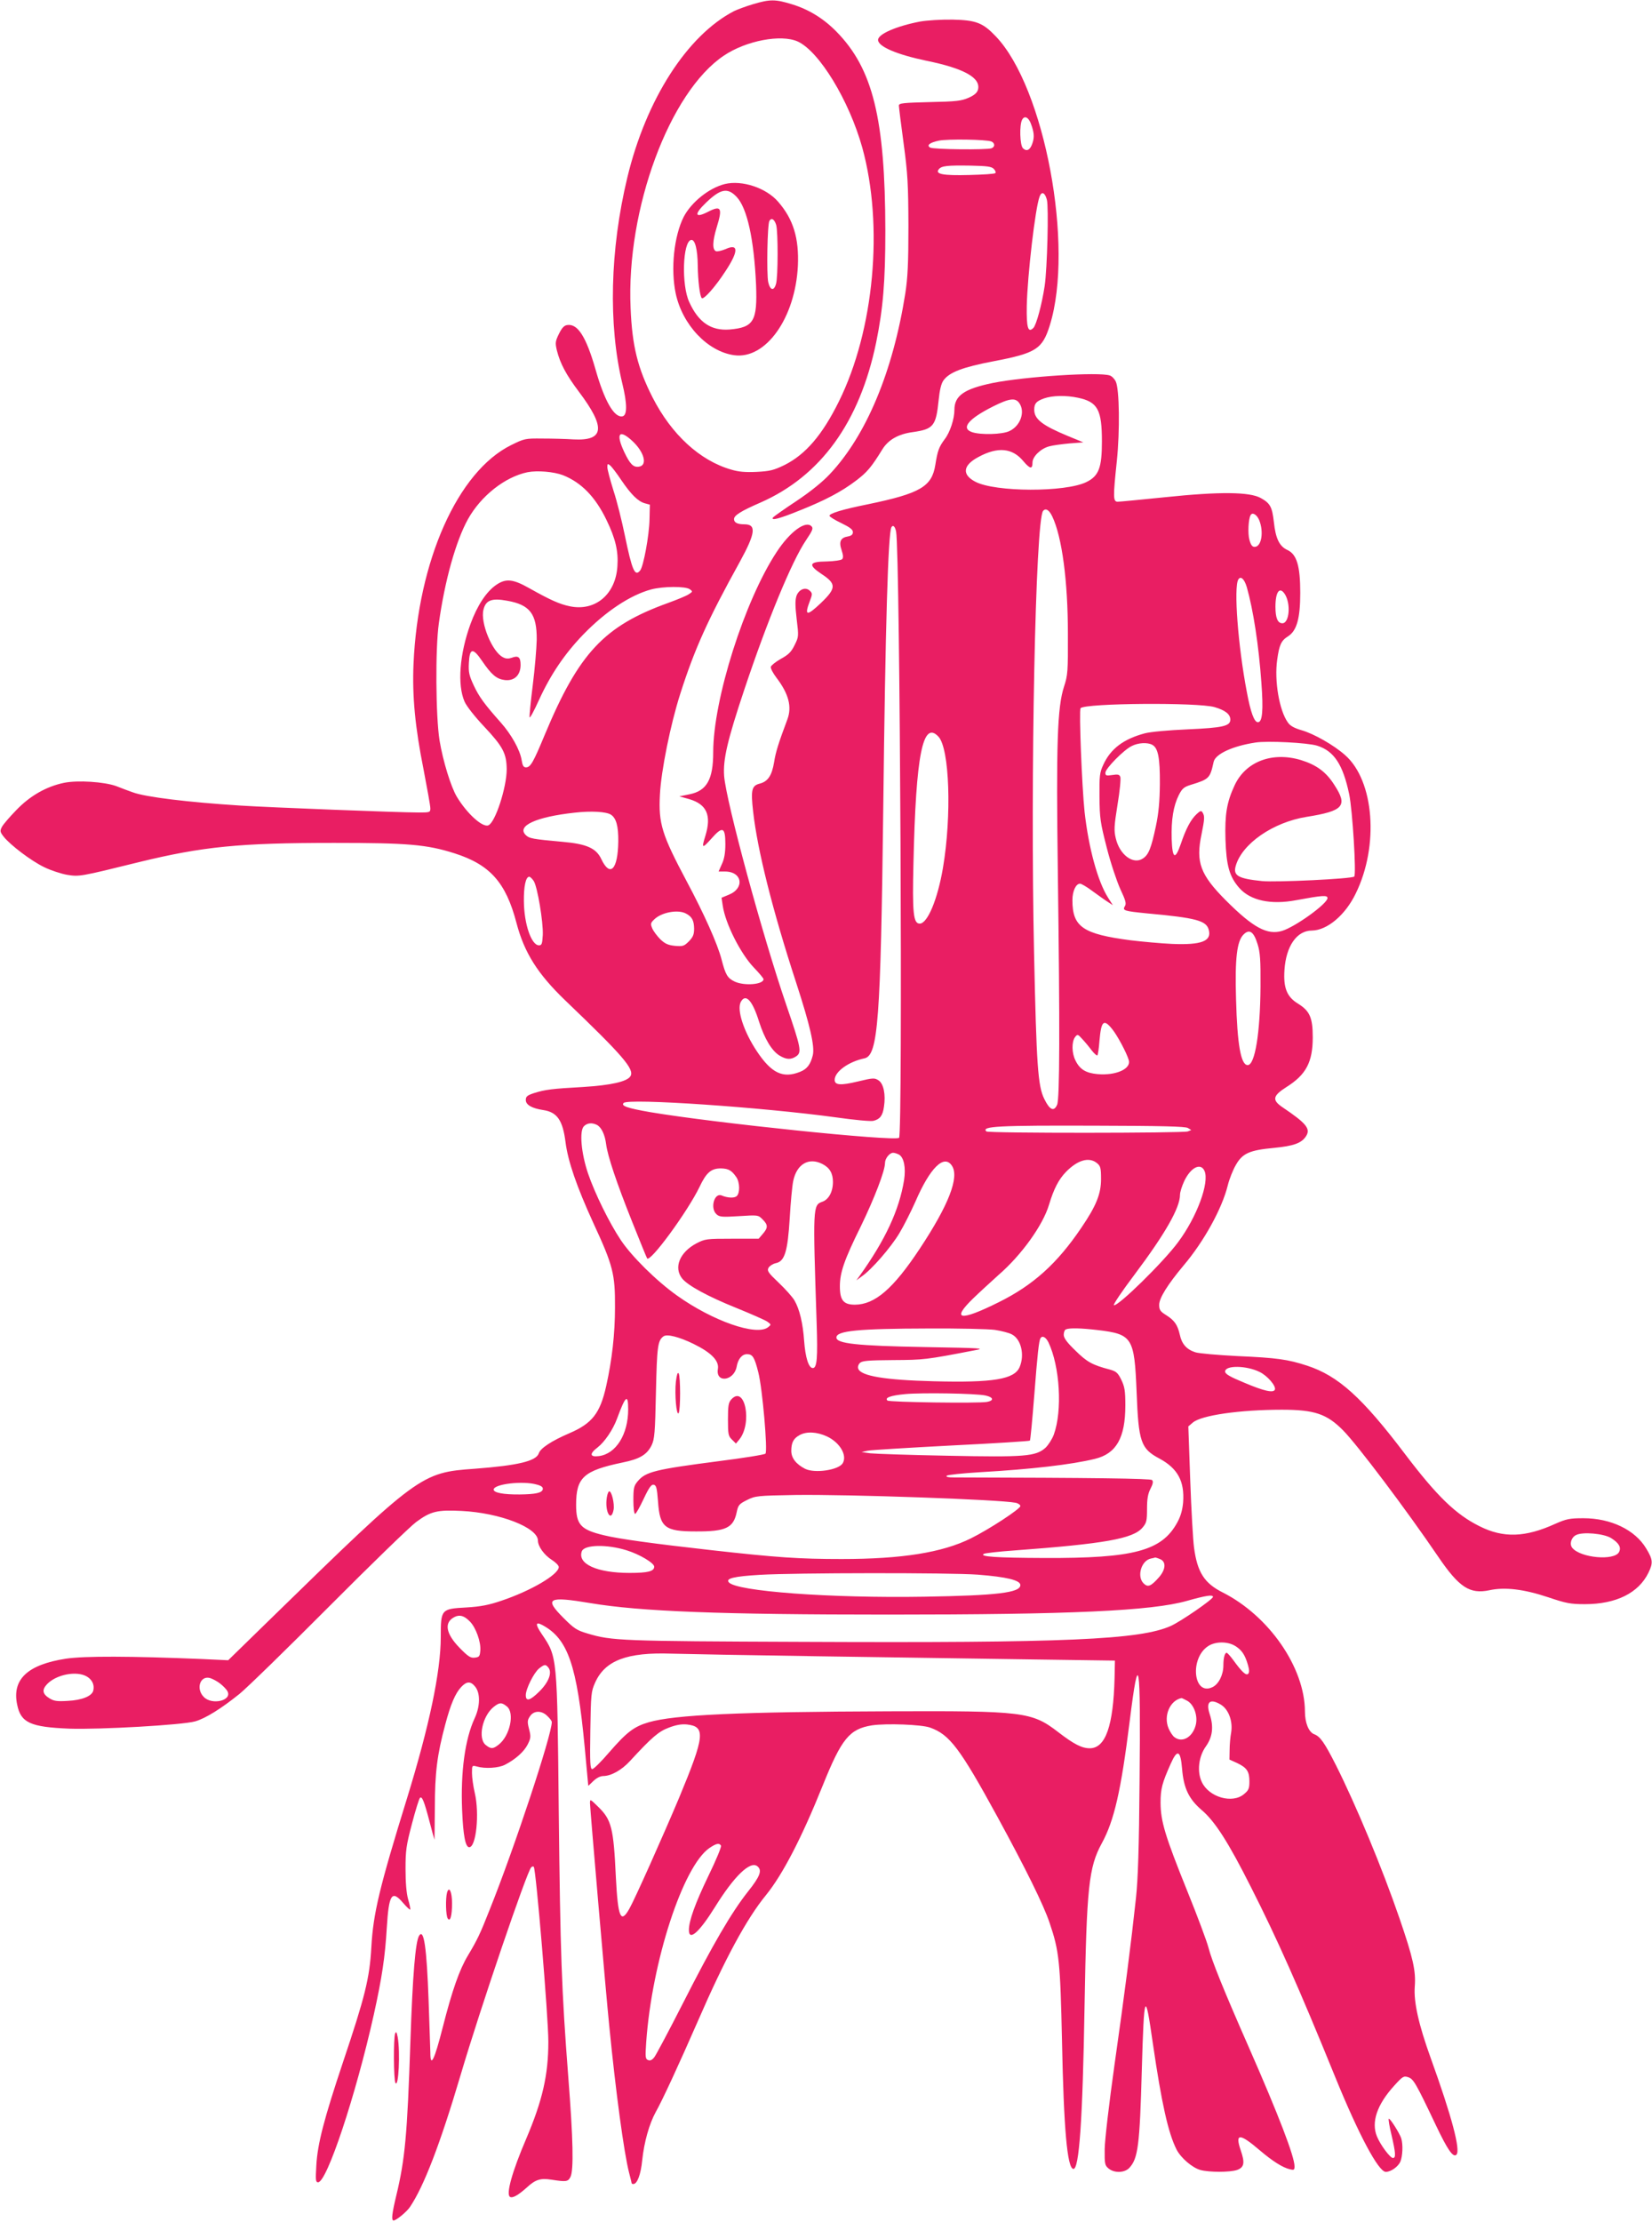 <?xml version="1.0" standalone="no"?>
<!DOCTYPE svg PUBLIC "-//W3C//DTD SVG 20010904//EN"
 "http://www.w3.org/TR/2001/REC-SVG-20010904/DTD/svg10.dtd">
<svg version="1.0" xmlns="http://www.w3.org/2000/svg"
 width="952pt" height="1280pt" viewBox="0 0 952 1280"
 preserveAspectRatio="xMidYMid meet">
<g transform="translate(0,1280) scale(0.1,-0.1)"
fill="#e91e63" stroke="none">
<path d="M4340 12776 c-41 -12 -91 -31 -110 -40 -270 -140 -507 -509 -615
-959 -100 -416 -110 -847 -29 -1185 29 -118 29 -185 1 -190 -48 -9 -104 89
-156 273 -53 184 -101 260 -160 253 -20 -2 -32 -15 -50 -51 -21 -43 -22 -52
-12 -95 19 -76 54 -141 126 -237 157 -208 148 -285 -29 -276 -45 3 -126 5
-182 5 -97 1 -102 0 -179 -38 -307 -152 -536 -665 -562 -1260 -8 -186 9 -364
58 -609 21 -109 39 -209 39 -223 0 -23 -3 -24 -67 -24 -111 0 -856 29 -1028
40 -301 19 -546 49 -619 76 -23 8 -66 24 -96 36 -69 25 -223 35 -301 19 -102
-21 -196 -75 -274 -156 -39 -40 -77 -84 -84 -98 -12 -23 -11 -29 10 -56 39
-49 159 -140 234 -176 39 -19 98 -38 132 -44 70 -11 73 -11 413 73 369 90 579
111 1125 111 424 0 533 -9 694 -60 204 -65 296 -167 357 -400 45 -172 122
-294 280 -446 332 -318 402 -398 377 -438 -19 -31 -112 -52 -273 -62 -180 -10
-218 -15 -282 -35 -40 -13 -48 -20 -48 -40 0 -28 35 -48 101 -58 80 -12 112
-59 128 -185 14 -110 64 -255 160 -465 114 -246 126 -294 125 -486 0 -153 -17
-303 -51 -455 -35 -156 -81 -214 -211 -270 -103 -44 -168 -87 -177 -116 -15
-45 -120 -70 -370 -89 -309 -22 -321 -31 -1175 -864 l-245 -239 -150 7 c-411
17 -678 18 -785 2 -221 -34 -312 -119 -281 -265 21 -104 76 -129 301 -138 174
-6 652 21 725 42 59 17 148 72 255 158 41 33 273 259 515 502 242 243 468 462
503 488 84 62 121 71 262 64 221 -11 440 -96 440 -171 0 -33 36 -83 80 -111
22 -14 40 -32 40 -41 0 -43 -160 -137 -330 -194 -73 -25 -120 -34 -203 -39
-145 -8 -147 -10 -147 -171 0 -197 -66 -512 -195 -930 -159 -514 -194 -661
-205 -855 -10 -181 -37 -287 -164 -665 -109 -326 -146 -468 -153 -592 -5 -86
-4 -98 10 -98 51 0 218 503 321 965 48 217 65 334 75 501 12 195 29 220 95
142 20 -23 38 -40 40 -37 2 2 -3 29 -12 59 -10 35 -15 98 -15 175 0 107 4 135
37 260 20 77 41 144 46 149 12 12 24 -17 56 -139 14 -55 27 -101 28 -102 0 -1
1 83 2 185 0 199 13 305 60 479 31 117 58 180 92 216 32 34 55 34 81 1 30 -38
28 -114 -4 -182 -55 -119 -81 -307 -72 -527 6 -147 19 -215 41 -215 40 0 60
193 32 313 -9 38 -16 89 -16 114 0 45 0 45 28 38 48 -14 125 -9 162 10 59 30
110 75 131 117 18 36 19 45 8 88 -11 42 -10 52 5 74 22 34 68 35 101 1 14 -13
25 -28 25 -34 0 -74 -217 -730 -359 -1083 -55 -140 -72 -174 -124 -261 -49
-81 -91 -200 -146 -416 -48 -189 -71 -234 -71 -144 -1 26 -5 161 -10 298 -11
306 -27 420 -55 375 -21 -35 -37 -226 -50 -610 -18 -538 -31 -677 -81 -885
-25 -104 -30 -145 -16 -145 15 0 75 49 94 77 80 118 174 361 293 763 112 379
380 1166 406 1194 5 5 12 7 15 3 13 -13 84 -864 84 -1007 0 -192 -34 -339
-127 -558 -82 -191 -118 -321 -94 -336 15 -9 48 10 98 55 49 45 78 54 141 44
84 -13 95 -12 109 15 20 38 16 217 -12 575 -39 507 -46 711 -55 1525 -9 906
-8 895 -98 1028 -38 56 -37 73 3 52 148 -79 200 -230 245 -709 11 -118 20
-216 20 -217 0 -1 13 11 29 27 19 18 40 29 58 29 46 1 105 34 153 86 128 139
166 171 225 193 42 16 73 21 104 18 108 -12 103 -65 -45 -421 -90 -214 -256
-586 -287 -640 -50 -89 -66 -52 -78 182 -13 282 -25 330 -101 404 -47 46 -48
47 -48 21 0 -27 92 -1098 111 -1283 38 -385 85 -731 114 -844 8 -32 15 -59 15
-61 0 -3 4 -5 10 -5 22 0 43 55 51 138 11 103 40 208 78 277 38 67 134 275
242 522 157 361 281 590 393 727 96 118 206 330 327 631 109 271 154 326 284
347 83 12 285 5 335 -13 112 -40 171 -117 388 -514 162 -297 267 -509 301
-612 55 -162 61 -223 71 -678 10 -505 30 -732 65 -738 34 -6 54 280 65 938 12
685 24 799 99 937 72 131 111 303 161 703 53 426 64 359 57 -347 -3 -379 -9
-564 -21 -673 -28 -260 -65 -548 -123 -955 -32 -228 -56 -434 -57 -488 -1 -87
1 -95 23 -113 33 -27 92 -25 119 4 50 54 60 127 72 566 13 450 19 463 64 148
50 -342 88 -513 136 -608 25 -49 91 -105 137 -118 50 -14 171 -14 212 0 41 15
46 41 21 113 -34 100 -7 100 110 0 73 -62 131 -99 173 -109 24 -6 27 -4 27 17
0 56 -91 293 -260 678 -151 343 -217 507 -236 582 -9 35 -63 180 -121 323
-130 322 -154 404 -155 510 0 82 9 115 59 227 38 85 56 77 65 -30 9 -112 39
-174 112 -237 77 -65 154 -185 285 -445 151 -298 275 -576 486 -1095 135 -331
249 -545 291 -545 30 0 71 30 84 59 13 33 16 97 5 134 -9 29 -66 119 -72 113
-3 -3 4 -45 16 -94 24 -104 26 -132 8 -132 -16 0 -72 75 -92 124 -34 82 0 183
99 292 50 55 55 58 82 49 30 -11 43 -33 158 -275 67 -141 100 -190 119 -171
25 25 -27 221 -148 556 -70 194 -99 324 -92 413 7 89 -10 165 -88 392 -101
294 -252 655 -366 882 -67 132 -91 166 -126 179 -31 12 -53 65 -53 131 -1 253
-207 551 -475 686 -105 53 -145 116 -164 257 -6 44 -16 219 -22 390 l-11 309
26 22 c48 42 272 74 513 74 188 0 259 -24 353 -119 82 -83 362 -454 549 -729
120 -176 181 -215 293 -192 90 20 201 6 339 -40 104 -35 129 -40 212 -40 180
0 310 64 367 182 27 56 25 75 -13 138 -64 108 -204 175 -362 175 -80 0 -98 -4
-162 -32 -173 -79 -300 -83 -437 -14 -137 68 -245 173 -428 414 -249 329 -386
452 -566 511 -111 36 -173 45 -402 55 -113 6 -222 15 -242 22 -50 16 -78 48
-89 101 -13 57 -31 83 -79 113 -34 21 -40 31 -40 59 0 39 48 116 140 226 118
139 222 328 255 461 9 37 30 90 47 119 38 67 79 85 219 98 113 11 159 27 185
67 28 43 3 74 -135 167 -62 42 -57 66 23 117 113 71 151 144 151 286 0 113
-17 152 -85 194 -64 39 -85 91 -78 194 9 137 71 227 158 227 88 1 193 89 253
214 135 275 106 649 -61 796 -65 58 -181 124 -252 144 -41 12 -65 25 -78 44
-50 69 -79 241 -62 361 12 87 23 111 63 136 50 32 70 103 70 250 0 155 -20
222 -74 247 -46 21 -68 66 -78 161 -10 87 -21 108 -75 138 -64 36 -236 38
-552 5 -139 -14 -261 -26 -273 -26 -27 0 -27 26 -5 234 18 173 15 414 -6 458
-7 15 -22 31 -34 35 -63 22 -491 -6 -675 -43 -165 -34 -221 -73 -221 -155 0
-52 -25 -129 -56 -169 -34 -46 -41 -67 -54 -148 -20 -125 -86 -164 -390 -227
-144 -29 -220 -52 -220 -66 0 -5 30 -24 68 -42 49 -24 67 -37 67 -52 0 -14 -8
-21 -29 -25 -42 -7 -53 -30 -36 -79 10 -30 10 -45 3 -52 -6 -6 -46 -12 -89
-13 -102 -1 -109 -19 -30 -72 87 -57 86 -82 -4 -168 -81 -77 -96 -74 -63 12
15 39 15 45 0 59 -24 24 -63 9 -77 -29 -8 -25 -8 -57 1 -134 12 -99 12 -102
-12 -150 -19 -39 -35 -55 -79 -79 -30 -17 -56 -38 -58 -46 -2 -9 13 -37 32
-62 71 -93 91 -168 63 -242 -51 -136 -67 -187 -76 -245 -13 -78 -36 -112 -84
-124 -45 -12 -51 -36 -37 -160 25 -224 113 -573 248 -986 80 -246 108 -367 96
-418 -13 -53 -33 -80 -74 -96 -98 -39 -164 -8 -248 118 -76 114 -117 239 -93
285 28 51 67 9 105 -113 32 -100 74 -169 118 -196 40 -24 66 -25 97 -4 32 23
27 48 -58 296 -138 402 -346 1169 -358 1318 -7 94 18 204 117 500 132 395 273
737 354 857 39 58 44 70 32 82 -34 34 -124 -32 -200 -148 -185 -280 -366 -850
-366 -1154 0 -157 -37 -222 -136 -242 l-59 -12 57 -16 c101 -30 129 -93 93
-211 -23 -74 -19 -76 34 -17 65 74 81 68 81 -31 0 -50 -6 -86 -20 -115 l-19
-43 37 0 c100 0 115 -97 21 -134 l-41 -17 7 -46 c15 -103 103 -277 180 -357
30 -31 55 -61 55 -66 0 -31 -110 -40 -166 -14 -42 20 -53 39 -76 128 -23 89
-101 263 -201 450 -143 269 -163 332 -154 500 7 137 61 404 117 579 83 260
158 426 344 762 90 164 96 215 26 215 -41 0 -60 10 -60 30 0 21 39 46 152 95
348 153 572 463 667 922 40 196 53 351 53 644 -1 647 -72 934 -283 1148 -74
75 -159 127 -254 156 -97 30 -127 30 -225 1z m257 -215 c124 -57 296 -339 372
-611 124 -449 69 -1052 -135 -1463 -95 -192 -191 -304 -312 -365 -64 -31 -85
-36 -161 -40 -64 -3 -104 0 -147 13 -181 52 -344 202 -453 415 -86 169 -118
296 -127 515 -26 569 224 1245 538 1455 128 86 329 124 425 81z m1615 -2052
c114 -24 138 -69 138 -252 0 -152 -18 -199 -90 -234 -121 -59 -524 -58 -639 2
-79 41 -73 95 18 143 111 60 195 52 258 -24 39 -46 53 -48 53 -8 0 34 47 80
96 93 21 6 75 13 118 17 l79 6 -90 37 c-147 61 -193 97 -193 151 0 36 12 49
56 65 48 17 126 19 196 4z m-338 -31 c35 -50 7 -131 -57 -161 -41 -20 -167
-23 -216 -6 -65 23 -20 77 124 149 92 46 127 50 149 18z m-2230 -218 c69 -64
89 -141 38 -148 -32 -5 -51 14 -84 83 -51 108 -31 136 46 65z m-64 -225 c57
-84 97 -123 136 -134 l29 -8 -2 -85 c-2 -93 -35 -271 -54 -294 -30 -37 -46 -2
-88 201 -17 83 -46 200 -66 260 -19 61 -35 121 -35 134 0 20 2 22 16 10 9 -7
38 -45 64 -84z m-336 28 c106 -42 187 -125 251 -258 52 -107 69 -180 63 -266
-10 -163 -128 -262 -275 -231 -58 12 -110 35 -233 104 -94 53 -134 57 -189 20
-58 -39 -111 -120 -150 -227 -63 -173 -76 -350 -34 -446 11 -26 60 -88 113
-144 109 -116 129 -155 130 -246 0 -104 -66 -308 -106 -323 -34 -13 -123 68
-181 164 -34 56 -80 205 -100 325 -22 137 -25 528 -4 675 34 245 98 474 168
600 75 134 213 243 343 270 57 11 151 3 204 -17z m2820 -238 c56 -117 90 -372
90 -675 1 -218 -1 -240 -22 -304 -39 -119 -46 -328 -36 -1071 12 -893 11
-1302 -4 -1338 -18 -42 -43 -31 -74 33 -37 74 -45 192 -59 840 -22 1008 8
2494 52 2547 15 18 35 6 53 -32z m1192 -20 c28 -68 14 -155 -26 -155 -14 0
-22 11 -30 41 -10 35 -6 120 7 142 10 18 35 4 49 -28z m-2092 -67 c23 -123 39
-3479 17 -3492 -34 -21 -1060 85 -1434 148 -132 23 -170 36 -153 53 28 28 800
-25 1223 -83 105 -15 202 -24 216 -20 38 9 54 30 61 81 11 70 -2 133 -31 152
-23 15 -31 15 -118 -6 -100 -24 -135 -22 -135 9 0 47 80 105 172 124 78 17 93
218 108 1442 12 1045 28 1584 47 1617 9 16 21 5 27 -25z m2021 -320 c37 -130
69 -336 84 -551 12 -158 6 -227 -20 -227 -21 0 -42 56 -64 175 -51 267 -76
602 -49 647 14 23 35 3 49 -44z m-3210 -12 c18 -13 17 -14 -6 -29 -13 -9 -67
-31 -119 -50 -369 -133 -514 -288 -711 -760 -66 -159 -82 -187 -108 -187 -14
0 -20 10 -25 42 -9 58 -60 149 -120 216 -95 107 -125 148 -156 214 -26 56 -31
76 -28 129 4 87 23 90 76 12 54 -79 83 -104 130 -110 55 -7 92 27 92 87 0 45
-13 56 -52 41 -17 -6 -33 -6 -49 3 -62 30 -132 199 -113 274 13 55 48 68 135
52 133 -23 173 -76 172 -224 -1 -50 -11 -169 -23 -264 -12 -95 -20 -178 -18
-184 2 -6 26 38 53 98 68 149 149 268 256 379 129 133 270 227 392 260 69 18
197 19 222 1z m3429 -28 c36 -56 26 -168 -14 -168 -27 0 -40 30 -40 95 0 86
24 119 54 73z m-405 -651 c62 -18 91 -41 91 -72 0 -37 -42 -47 -245 -56 -113
-5 -213 -14 -248 -23 -123 -33 -197 -89 -239 -181 -21 -45 -23 -64 -22 -185 1
-123 5 -149 42 -293 22 -87 58 -194 78 -238 31 -66 36 -84 26 -99 -15 -25 -3
-28 127 -41 286 -26 344 -42 357 -96 17 -64 -43 -87 -211 -80 -66 3 -174 13
-240 21 -275 36 -335 77 -335 231 0 52 20 95 44 95 8 0 40 -19 72 -43 33 -24
72 -52 88 -62 l29 -19 -28 44 c-59 93 -112 287 -135 495 -15 141 -33 586 -23
596 29 29 675 34 772 6z m-1591 -170 c64 -68 77 -455 26 -756 -31 -182 -89
-321 -134 -321 -37 0 -43 62 -36 350 14 625 54 823 144 727z m2182 -52 c97
-30 149 -108 185 -280 19 -90 42 -462 29 -474 -13 -13 -450 -34 -531 -26 -137
14 -168 31 -152 87 36 128 215 252 409 283 213 34 238 63 160 183 -48 76 -103
116 -193 144 -166 50 -320 -9 -383 -147 -45 -97 -56 -167 -52 -309 5 -154 23
-216 80 -281 64 -72 181 -98 328 -70 151 28 180 30 180 12 0 -32 -186 -166
-262 -189 -85 -25 -166 18 -324 176 -147 148 -174 219 -140 380 18 90 19 105
6 126 -7 12 -13 11 -35 -10 -33 -31 -61 -84 -90 -170 -33 -96 -49 -87 -53 28
-3 111 10 190 41 252 19 38 30 47 68 59 108 33 112 38 133 133 10 45 109 91
241 111 68 11 300 -1 355 -18z m-950 5 c34 -18 45 -76 44 -225 -1 -103 -7
-168 -23 -244 -27 -127 -42 -165 -75 -186 -55 -37 -134 21 -156 116 -11 45
-10 70 10 194 13 78 20 150 16 160 -5 14 -14 16 -46 11 -35 -5 -40 -4 -40 13
0 24 106 132 152 154 37 19 90 22 118 7z m-3120 -402 c31 -20 44 -66 43 -154
-2 -163 -47 -210 -98 -102 -29 62 -84 87 -222 99 -175 16 -193 19 -214 40 -52
52 61 104 282 128 96 11 181 6 209 -11z m-444 -383 c21 -33 55 -235 52 -310
-3 -52 -6 -60 -22 -60 -44 0 -86 123 -87 255 -1 85 11 140 31 140 5 0 17 -11
26 -25z m877 -187 c35 -18 46 -40 47 -86 0 -35 -6 -49 -30 -74 -28 -28 -35
-30 -81 -26 -39 4 -57 12 -84 38 -18 18 -39 46 -46 62 -11 26 -10 32 10 51 41
42 138 60 184 35z m3294 -176 c15 -47 18 -91 17 -247 -2 -266 -32 -450 -74
-450 -39 0 -60 117 -67 380 -7 235 5 334 43 372 34 34 59 17 81 -55z m-839
-488 c30 -36 85 -139 97 -181 14 -50 -75 -89 -179 -80 -68 6 -103 27 -128 78
-22 42 -23 108 -3 135 14 18 16 18 42 -11 16 -17 40 -46 54 -65 15 -19 30 -32
33 -29 3 3 9 41 12 85 10 113 24 127 72 68z m-2967 -554 c25 -14 45 -55 52
-111 9 -69 60 -221 149 -444 44 -110 83 -206 87 -213 16 -28 234 270 302 411
39 83 67 107 123 107 44 -1 62 -11 89 -50 21 -30 22 -93 2 -110 -14 -12 -53
-10 -86 4 -43 18 -68 -74 -30 -108 17 -16 33 -17 129 -11 110 7 111 7 136 -18
32 -32 33 -48 2 -84 l-24 -28 -154 0 c-147 0 -155 -1 -205 -27 -96 -51 -132
-139 -82 -202 33 -41 149 -104 313 -170 84 -34 163 -69 177 -78 24 -17 24 -18
5 -33 -67 -52 -319 36 -525 183 -118 84 -261 225 -324 320 -66 99 -149 268
-188 382 -40 118 -51 246 -24 273 19 19 47 22 76 7z m3404 -17 l20 -12 -20 -8
c-25 -10 -1151 -11 -1161 0 -30 30 64 35 636 33 369 -1 510 -4 525 -13z
m-1665 -153 c29 -16 41 -75 30 -147 -28 -173 -108 -345 -257 -553 l-18 -25 31
23 c57 39 168 167 217 249 26 43 67 125 92 181 85 197 166 276 211 207 43 -66
-19 -226 -186 -478 -153 -231 -258 -321 -373 -322 -66 0 -87 25 -87 106 0 79
25 152 121 346 78 161 139 319 139 364 0 26 26 59 47 59 8 0 23 -5 33 -10z
m1141 -49 c21 -17 24 -28 24 -93 0 -85 -28 -154 -113 -279 -139 -206 -277
-331 -477 -430 -223 -111 -276 -103 -147 22 37 36 103 96 146 135 133 115 256
287 291 404 28 93 56 147 99 191 67 68 132 86 177 50z m-1581 -6 c41 -21 60
-53 60 -103 0 -56 -24 -101 -61 -114 -55 -19 -55 -28 -33 -695 7 -206 2 -263
-22 -263 -24 0 -43 61 -50 157 -7 100 -26 182 -56 233 -11 19 -52 65 -90 101
-61 58 -69 69 -59 87 6 10 24 22 41 26 52 10 69 66 81 259 5 89 14 185 20 214
20 98 90 139 169 98z m2201 -39 c30 -66 -43 -265 -152 -411 -83 -113 -346
-371 -370 -363 -6 2 47 81 118 175 178 237 263 386 263 461 0 15 11 50 24 78
37 79 95 109 117 60z m-1208 -916 c38 -6 82 -17 98 -26 53 -27 75 -117 45
-188 -30 -71 -152 -91 -496 -82 -280 7 -418 30 -434 72 -4 10 0 24 9 33 13 13
46 16 193 17 176 1 187 2 467 56 66 12 50 13 -285 19 -392 7 -510 20 -510 55
0 39 126 51 530 52 173 1 346 -3 383 -8z m592 -1 c201 -24 212 -42 225 -356
11 -289 24 -327 131 -384 106 -57 146 -131 137 -253 -4 -44 -14 -80 -34 -116
-89 -163 -250 -206 -764 -204 -283 1 -379 8 -350 24 8 4 85 13 170 19 527 39
690 68 744 132 23 27 26 39 26 108 0 57 5 87 20 116 14 27 17 42 9 50 -9 9
-336 13 -1143 15 -32 0 -47 3 -40 10 5 5 90 14 189 20 299 17 530 44 665 77
123 30 175 121 175 308 0 85 -4 107 -23 147 -20 41 -30 49 -65 59 -103 27
-133 44 -199 109 -50 48 -68 73 -68 92 0 15 6 29 13 31 21 9 88 7 182 -4z
m-2328 -80 c102 -50 148 -97 140 -144 -14 -83 92 -70 108 12 8 46 31 73 60 73
32 0 43 -17 65 -105 24 -94 55 -454 41 -468 -6 -6 -126 -25 -267 -43 -369 -48
-423 -61 -469 -116 -22 -26 -25 -39 -25 -109 0 -43 4 -79 10 -79 5 0 27 39 49
86 31 66 45 85 58 82 15 -3 19 -18 25 -96 10 -150 39 -173 217 -173 173 -1
217 20 236 109 9 43 14 49 60 72 48 24 59 25 279 29 305 4 1176 -26 1269 -45
15 -3 27 -12 27 -19 0 -16 -178 -133 -285 -186 -165 -82 -399 -119 -745 -119
-246 0 -375 9 -750 51 -331 37 -536 65 -620 86 -134 32 -160 61 -160 175 0
158 43 197 268 244 99 20 140 45 167 99 17 36 20 69 25 305 6 264 10 299 44
323 20 14 89 -3 173 -44z m2045 9 c66 -139 81 -393 31 -531 -10 -27 -32 -61
-49 -77 -56 -49 -119 -54 -563 -45 -218 4 -418 11 -446 14 l-50 7 35 8 c20 4
237 17 483 30 245 12 449 25 452 28 3 3 14 119 25 259 19 245 27 315 36 331
11 17 31 6 46 -24z m1216 -170 c46 -22 96 -81 89 -102 -8 -21 -64 -8 -175 39
-85 35 -112 51 -112 65 0 37 123 35 198 -2z m-1579 -136 c46 -10 51 -29 9 -37
-46 -9 -565 -2 -574 8 -17 16 18 29 102 37 97 9 408 4 463 -8z m-2059 -80 c0
-144 -70 -256 -168 -269 -53 -7 -57 13 -8 50 41 32 89 103 112 166 49 133 64
145 64 53z m1146 -156 c74 -35 118 -109 90 -155 -25 -39 -162 -59 -217 -31
-52 27 -79 62 -79 103 0 48 13 72 48 91 40 22 100 19 158 -8z m-1673 -277 c27
-7 37 -15 35 -27 -4 -21 -42 -29 -133 -30 -94 -1 -150 10 -150 28 0 32 168 52
248 29z m6191 -308 c46 -29 60 -54 46 -81 -27 -51 -221 -34 -269 24 -18 21 -7
60 21 74 38 20 159 9 202 -17z m-5672 -71 c74 -23 158 -73 158 -94 0 -27 -37
-36 -142 -36 -188 0 -302 52 -275 125 15 38 144 41 259 5z m3072 -50 c37 -14
35 -59 -5 -105 -46 -52 -64 -60 -89 -35 -40 40 -13 132 43 143 12 2 23 5 24 6
1 0 13 -3 27 -9z m-1049 -90 c166 -13 245 -32 245 -60 0 -44 -133 -60 -553
-67 -543 -9 -1085 31 -1127 83 -19 22 28 34 179 43 201 12 1094 13 1256 1z
m1355 -128 c0 -14 -183 -140 -242 -167 -177 -80 -604 -99 -2123 -92 -1049 4
-1099 6 -1239 48 -62 18 -78 29 -139 90 -113 113 -89 126 156 85 285 -48 750
-66 1717 -66 1047 0 1516 21 1720 79 110 31 150 37 150 23z m-4282 -142 c34
-34 64 -117 60 -167 -3 -34 -6 -38 -32 -41 -24 -3 -38 6 -87 56 -81 83 -91
147 -30 178 30 15 56 8 89 -26z m4409 -140 c38 -23 57 -50 74 -108 9 -30 9
-46 2 -53 -12 -12 -36 10 -86 79 -17 23 -34 42 -38 42 -11 0 -19 -29 -19 -73
0 -54 -27 -108 -63 -125 -110 -53 -133 167 -24 237 42 27 111 27 154 1z
m-2407 -60 c399 -6 948 -14 1220 -18 l495 -7 -2 -100 c-7 -276 -52 -405 -143
-405 -45 0 -91 23 -183 94 -151 116 -199 122 -972 119 -866 -3 -1238 -20
-1386 -63 -86 -25 -127 -57 -228 -173 -46 -54 -90 -97 -98 -97 -12 0 -14 34
-11 223 3 208 5 225 27 274 57 129 184 177 441 168 63 -2 441 -9 840 -15z
m-1550 -65 c23 -28 3 -83 -50 -136 -55 -55 -80 -62 -80 -23 0 36 47 130 77
154 31 24 37 25 53 5z m-2659 -52 c30 -18 44 -47 37 -79 -6 -33 -65 -57 -147
-61 -64 -4 -81 -1 -108 16 -38 24 -42 48 -12 80 53 56 171 79 230 44z m766
-39 c18 -14 38 -34 44 -46 28 -53 -89 -81 -136 -33 -47 46 -23 124 34 110 14
-4 41 -18 58 -31z m5572 -99 c42 -21 66 -91 51 -144 -19 -69 -78 -101 -122
-67 -10 7 -25 30 -34 51 -30 72 8 160 74 174 2 1 16 -6 31 -14z m197 -24 c44
-27 69 -95 59 -159 -5 -26 -9 -72 -9 -102 l-1 -55 44 -20 c57 -27 71 -49 71
-106 0 -40 -4 -51 -31 -73 -67 -57 -202 -18 -243 69 -29 60 -19 148 24 207 38
54 45 113 21 185 -23 71 2 92 65 54z m-4115 -10 c46 -37 18 -169 -47 -220 -33
-26 -45 -26 -75 -2 -47 38 -19 168 47 220 33 26 45 26 75 2z m1234 -802 c4 -5
-29 -85 -74 -177 -75 -156 -111 -256 -111 -309 0 -66 59 -14 150 132 111 179
204 269 245 235 28 -23 16 -57 -55 -146 -95 -120 -204 -307 -375 -644 -80
-157 -154 -296 -164 -309 -13 -17 -24 -22 -36 -17 -16 6 -17 16 -11 104 33
464 212 1014 365 1118 39 26 56 30 66 13z"/>
<path d="M4177 11740 c-92 -23 -193 -105 -237 -189 -56 -111 -76 -300 -46
-442 39 -181 184 -334 337 -355 182 -25 352 214 367 515 7 158 -26 268 -113
368 -69 81 -209 127 -308 103z m68 -74 c61 -65 100 -244 112 -506 8 -210 -13
-246 -153 -258 -106 -8 -179 41 -232 158 -46 98 -38 349 11 358 22 4 37 -54
38 -148 1 -86 12 -176 23 -187 11 -11 79 66 136 154 77 116 77 163 1 128 -22
-9 -47 -15 -55 -12 -22 9 -20 58 4 137 35 113 26 129 -50 90 -76 -39 -82 -15
-12 52 84 81 125 89 177 34z m228 -162 c11 -38 11 -300 -1 -339 -12 -43 -34
-38 -45 10 -10 48 -5 335 7 353 12 20 29 9 39 -24z"/>
<path d="M3895 4842 c-8 -72 3 -201 16 -181 11 18 11 210 0 228 -6 9 -11 -7
-16 -47z"/>
<path d="M4214 4739 c-16 -18 -19 -37 -19 -115 0 -84 2 -96 23 -116 l23 -23
19 23 c77 94 33 318 -46 231z"/>
<path d="M3497 4175 c-13 -81 24 -148 39 -71 6 35 -11 106 -25 106 -5 0 -11
-16 -14 -35z"/>
<path d="M5303 12676 c-136 -26 -243 -72 -243 -106 0 -38 107 -84 279 -120
216 -44 314 -98 297 -166 -5 -18 -20 -32 -54 -47 -41 -18 -70 -22 -224 -25
-152 -4 -178 -6 -178 -20 0 -8 12 -106 27 -216 24 -177 27 -234 28 -476 0
-217 -4 -299 -18 -390 -71 -450 -225 -819 -436 -1042 -41 -44 -112 -101 -193
-155 -70 -46 -130 -89 -134 -94 -11 -19 33 -8 145 37 154 61 251 112 336 177
63 48 87 77 150 179 34 55 92 88 175 99 119 17 134 35 149 183 6 60 15 97 28
115 34 47 110 76 288 110 246 47 282 70 325 208 141 454 -30 1369 -311 1663
-75 79 -114 94 -249 97 -66 1 -146 -4 -187 -11z m636 -584 c20 -51 23 -81 11
-116 -13 -40 -33 -51 -55 -30 -18 18 -21 134 -5 164 13 25 35 16 49 -18z
m-226 -107 c21 -9 22 -31 1 -39 -25 -10 -338 -7 -354 4 -22 13 -2 29 51 40 49
10 274 7 302 -5z m14 -158 c9 -9 13 -20 9 -24 -4 -5 -72 -9 -151 -11 -151 -4
-198 5 -175 33 16 20 49 23 183 21 94 -2 121 -5 134 -19z m306 -178 c11 -42 2
-397 -13 -497 -16 -106 -48 -224 -65 -241 -31 -31 -40 2 -38 127 4 178 49 565
74 630 12 32 31 23 42 -19z"/>
<path d="M2576 1898 c-9 -35 -7 -131 4 -148 14 -23 25 14 25 87 0 66 -17 103
-29 61z"/>
<path d="M2277 1087 c-10 -26 -9 -269 2 -285 18 -29 28 177 13 263 -6 30 -9
36 -15 22z"/>
</g>
</svg>
